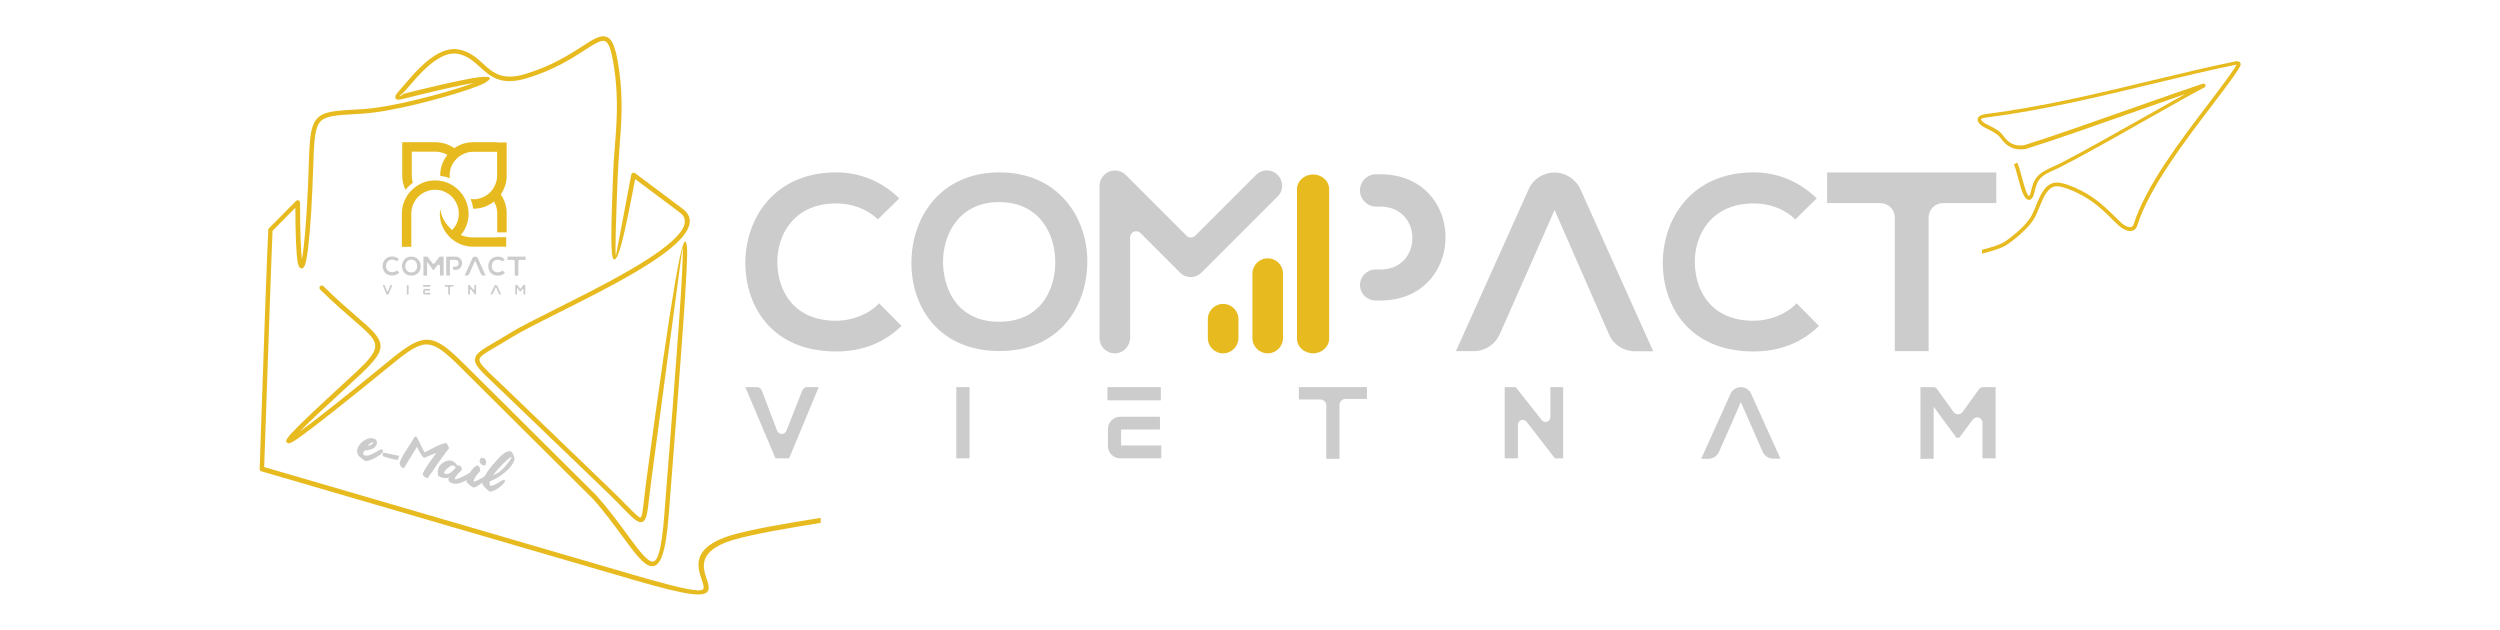 <?xml version="1.0" encoding="utf-8"?>
<!-- Generator: Adobe Illustrator 25.2.0, SVG Export Plug-In . SVG Version: 6.00 Build 0)  -->
<svg version="1.1" id="Layer_1" xmlns="http://www.w3.org/2000/svg" xmlns:xlink="http://www.w3.org/1999/xlink" x="0px" y="0px"
	 viewBox="0 0 2271.2 572.7" style="enable-background:new 0 0 2271.2 572.7;" xml:space="preserve">
<style type="text/css">
	.st0{fill:#CCCCCC;}
	.st1{fill:#E7BB20;}
</style>
<g>
	<path class="st0" d="M819,296.1c-16.2,15.8-36.5,23.2-59.3,23.2c-57.7,0-82.2-39.8-82.6-80.1c0-41.1,26.6-82.6,82.6-82.6
		c21.2,0,41.1,7.9,57.3,23.6l-19.5,19.1c-10.4-10-24.1-14.5-37.8-14.5c-37.8,0-53.9,27.8-53.5,53.9c0.4,25.7,14.9,52.7,53.5,52.7
		c13.7,0,29-5.4,39-15.8L819,296.1z"/>
	<path class="st0" d="M1652.5,296.1c-16.2,15.8-36.5,23.2-59.3,23.2c-57.7,0-82.2-39.8-82.6-80.1c0-41.1,26.6-82.6,82.6-82.6
		c21.2,0,41.1,7.9,57.3,23.6l-19.5,19.1c-10.4-10-24.1-14.5-37.8-14.5c-37.8,0-53.9,27.8-53.5,53.9c0.4,25.7,14.9,52.7,53.5,52.7
		c13.7,0,29-5.4,39-15.8L1652.5,296.1z"/>
	<path class="st0" d="M987.8,238.4c-0.4,40.2-25.3,80.5-79.7,80.5c-54.8,0-80.1-39.4-80.1-80.1c0-41.1,26.1-82.2,80.1-82.2
		C961.7,156.7,988.2,197.8,987.8,238.4z M856.7,239.2c0.8,25.7,14.5,53.1,51,53.1s50.6-27.4,51-53.1c0.4-26.1-14.1-55.6-51-55.6
		C871.2,183.6,856.3,213.1,856.7,239.2z"/>
	<path class="st0" d="M1803.5,156.7h-133.6h-10v27.8h10h38.2c7.5,0,13.3,5.8,13.3,13.3v121.2h30.7V197.8c0-7.5,5.8-13.3,13.3-13.3
		h38.2h10v-27.8H1803.5z"/>
	<path class="st0" d="M1412.3,156.7L1412.3,156.7c-10,0-19.5,5.8-23.6,15.4l-66,146.9h16.2c10.4,0,19.5-6.2,23.6-15.4l29.9-67.6
		l19.9-45.2l49.4,112.9c4.1,9.5,13.3,15.4,23.6,15.4h16.6l-66-146.9C1431.8,162.9,1422.2,156.7,1412.3,156.7z"/>
	<g>
		<path class="st0" d="M1055,404.4v12h-37.3c-6.2,0-11.2-5-11.2-11.2v-15.4c0-6.2,5-11.2,11.2-11.2h11.2l0,0h24.9v11.6h-35.3v14.5
			h36.5V404.4z"/>
		<rect x="1006.1" y="351.7" class="st0" width="48.5" height="12"/>
	</g>
	<path class="st0" d="M868.8,416.4v-64.7h12v64.7H868.8z"/>
	<path class="st0" d="M1801,384c0-4.6-5.8-6.6-8.7-2.9l-12.4,16.6h-2.5l-20.7-28.2v47.3h-12v-65.1h11.6c1.7,0,2.9,0.8,3.7,2.1
		l14.9,20.7c2.1,2.5,5.8,2.5,7.9,0l14.9-20.7c0.8-1.2,2.5-2.1,3.7-2.1h11.6v64.7h-12L1801,384L1801,384z"/>
	<path class="st0" d="M1408.1,351.7h12v64.7h-7.5l0,0l-25.7-33.2c-2.5-3.3-7.9-1.7-7.9,2.9v30.3h-12v-64.7h10l23.6,29.9
		c2.5,3.3,7.9,1.7,7.9-2.9v-27H1408.1z"/>
	<path class="st0" d="M1237.6,351.7h-53.5h-4.1v11.2h4.1h15.4c2.9,0,5.4,2.5,5.4,5.4v48.5h12v-49c0-2.9,2.5-5.4,5.4-5.4h15.4h4.1
		v-10.8H1237.6z"/>
	<path class="st0" d="M716.9,416.4h-12.4l-27.4-64.7h10.8c1.7,0,3.3,1.2,4.1,2.9l14.1,36.9c1.7,3.7,6.6,3.7,8.3,0l14.5-36.9
		c0.8-1.7,2.5-2.9,4.1-2.9h10.8L716.9,416.4z"/>
	<path class="st0" d="M1581.6,351.7L1581.6,351.7c-4.1,0-7.9,2.5-9.5,6.2l-26.6,58.9h6.6c4.1,0,7.9-2.5,9.5-6.2l12-27l7.9-18.3
		l19.9,45.2c1.7,3.7,5.4,6.2,9.5,6.2h6.6l-26.6-58.9C1589.4,354.2,1585.7,351.7,1581.6,351.7z"/>
	<path class="st1" d="M2035.2,57c-1-1.6-3.2-1.4-3.9-1.3l-0.2,0c-24,4.9-49.1,10.9-75.7,17.3c-48.9,11.8-99.5,24-150.5,30.5
		c-3.5,0.4-7.2,1.3-8.1,4c-0.9,2.6,1.6,5,2.5,5.8c1.5,1.5,3.9,2.7,6.6,4c4.2,2.1,9.1,4.5,11.8,8.4c5.7,8,12.7,11.1,22.3,9.7l0.1,0
		l0.1,0c23.1-7.1,68.8-23.2,105.5-36.1c15.3-5.4,29.2-10.3,39.6-13.9c-10.1,5.6-22.3,12.5-34.9,19.6c-28.7,16.2-61.2,34.6-80.9,44.5
		c-0.7,0.3-1.4,0.6-2.1,0.9c-13.1,5.9-19.1,8.5-22.2,23.1c-0.9,3.7-1.6,4.5-1.9,4.7c-0.4-0.2-1.5-1.3-3-5.4
		c-1.2-3.4-2.4-7.7-3.5-11.9c-1.4-5.3-2.7-10.2-4.2-13.1l-3.1,1.5c1.3,2.6,2.6,7.4,3.9,12.4c3.1,11.5,5.2,18.5,8.9,19.8l0.1,0
		c0.9,0.2,1.8,0.1,2.5-0.4c1.5-0.9,2.6-3,3.5-7c2.7-12.9,7.1-14.9,20.2-20.8c0.7-0.3,1.4-0.6,2.1-1l0.1,0
		c19.7-9.9,52.3-28.3,81-44.6c20.6-11.7,40.1-22.7,50.9-28.3l0.2-0.1l0.2-0.2c0.7-0.7,0.7-1.6,0.4-2.2c-0.7-1.3-2.1-0.9-3.2-0.5
		c-0.8,0.2-2,0.6-3.7,1.2c-9.9,3.2-29.6,10.2-52.4,18.2c-36.6,12.9-82.2,29-105.2,36.1c-8.2,1.2-14-1.4-18.9-8.4
		c-3.3-4.7-8.7-7.3-13.1-9.5c-2.4-1.2-4.7-2.3-5.7-3.4l0,0c-1.5-1.4-1.7-2.2-1.6-2.3c0,0,0.4-1,5.3-1.6
		c51.1-6.5,101.8-18.8,150.8-30.6c26.5-6.4,51.5-12.4,75.5-17.3c0.2,0,0.3,0,0.4,0c-0.2,0.6-0.7,1.4-1,2l-0.2,0.4
		c-5.6,8.6-14.2,19.9-24.1,33c-25.4,33.3-57,74.8-68,109.5c-0.5,1.5-1.2,2.3-2.3,2.6c-2.4,0.6-6.7-1.5-10.5-5.3
		c-1-0.9-1.9-1.9-2.8-2.8c-9.3-9.1-18-17.8-32-25c-8.6-4.4-17-7.3-21.9-7.4c-0.1,0-0.1,0-0.2,0c-10.5,0-15.1,11.4-18.8,20.5
		c-0.9,2.3-1.8,4.5-2.7,6.3l-0.1,0.2c-4.9,12.9-25.5,26.6-26.6,27.3c-3.7,2.1-10.8,4.5-19.9,6.8v3.5c9.9-2.4,17.7-5.1,21.7-7.4
		l0.1-0.1c0.9-0.6,22.4-14.8,27.9-28.9c0.9-1.9,1.8-4.1,2.8-6.5c3.3-8.2,7.4-18.3,15.6-18.3c0,0,0.1,0,0.1,0
		c4.4,0.1,12.4,2.9,20.5,7.1c13.5,6.9,22.1,15.4,31.1,24.4c0.9,0.9,1.9,1.9,2.9,2.8c4.9,4.8,10,7.1,13.7,6.2
		c1.6-0.4,3.7-1.6,4.7-4.9c10.8-34.1,43.5-77.1,67.4-108.4c10-13.2,18.7-24.5,24.3-33.2l0.3-0.6C2035.1,60.6,2036.2,58.6,2035.2,57z
		"/>
	<path class="st1" d="M1151.7,321c-7.7,0-13.9-6.2-13.9-13.9v-58.5c0-7.7,6.2-13.9,13.9-13.9s13.9,6.2,13.9,13.9v58.5
		C1165.6,314.7,1159.4,321,1151.7,321z"/>
	<path class="st1" d="M1111.2,321c-7.7,0-13.9-6.2-13.9-13.9v-17.1c0-7.7,6.2-13.9,13.9-13.9c7.7,0,13.9,6.2,13.9,13.9v17.1
		C1125.1,314.7,1118.9,321,1111.2,321z"/>
	<path class="st0" d="M1012.8,321c-7.7,0-13.9-6.2-13.9-13.9V168.9c0-0.5,0-0.9,0.1-1.4c0,0,0.2-1.2,0.2-1.4l0.3-1.3l0.5-1.3
		l0.6-1.2l0.7-1.2c0.1-0.1,0.7-0.9,0.7-0.9c0.7-0.8,1.3-1.5,2.1-2.1c0,0,0.4-0.3,0.4-0.3c0.3-0.3,0.5-0.4,0.6-0.5l1.1-0.7l1.3-0.6
		l1.3-0.5c0,0,1.2-0.3,1.3-0.3l1.4-0.2c0.4,0,0.8,0,1.2-0.1c0,0,0.4,0,0.4,0c0.3,0,0.7,0,1.1,0.1l1.4,0.2c0.1,0,1.3,0.3,1.3,0.3
		l1.2,0.4l1.2,0.6l1.2,0.7c0.2,0.1,0.3,0.2,0.5,0.3l0.5,0.4c0.5,0.4,0.8,0.7,1.2,1l55.3,55.3c1.1,1.1,2.5,1.6,3.9,1.6
		c1.4,0,2.8-0.5,3.9-1.6l55.3-55.3c2.6-2.6,6.1-4.1,9.8-4.1c3.7,0,7.2,1.4,9.8,4.1c2.6,2.6,4.1,6.1,4.1,9.8c0,3.7-1.4,7.2-4.1,9.8
		l-69.1,69.1c-2.6,2.6-6.1,4.1-9.8,4.1c-3.7,0-7.2-1.4-9.8-4.1l-35.9-35.9c-1.1-1.1-2.5-1.6-3.9-1.6c-0.7,0-1.4,0.1-2.1,0.4
		c-2.1,0.9-3.4,2.9-3.4,5.1v91.2C1026.6,314.7,1020.4,321,1012.8,321z"/>
	<g>
		<path class="st1" d="M1192.9,321c-8.1,0-14.6-5.9-14.6-13.3V171.8c0-7.3,6.6-13.3,14.6-13.3s14.6,5.9,14.6,13.3v135.9
			C1207.5,315,1200.9,321,1192.9,321z"/>
	</g>
	<path class="st0" d="M1306.5,187.8c-8.9-16.8-26.4-29.5-52.6-29.5c-1.3,0-2.7,0-4,0c-8,0.1-14.4,6.7-14.4,14.7
		c0,8.1,6.6,14.7,14.6,14.7h3.8c38.2,0,39,54.9,2.3,57.1h-6.6c-0.4,0-0.7,0.1-1.1,0.1c-6.8,0.5-12.2,5.9-12.9,12.6
		c0,0.5-0.1,0.9-0.1,1.4s0.1,0.9,0.1,1.4c0.7,7.1,6.7,12.7,14,12.7h7.3c23.9-1,40.1-12.7,48.8-28.2
		C1315.5,227.6,1315.7,205.4,1306.5,187.8z"/>
	<g>
		<path class="st0" d="M362.7,247.8c-1.7,1.7-3.9,2.5-6.3,2.5c-6.2,0-8.8-4.2-8.8-8.6c0-4.3,2.8-8.7,8.8-8.7c2.2,0,4.4,0.9,6.1,2.5
			l-2.1,2c-1.1-1.1-2.6-1.6-4-1.6c-4,0-5.7,3-5.7,5.8c0,2.7,1.6,5.6,5.7,5.6c1.4,0,3.1-0.6,4.2-1.7L362.7,247.8z"/>
		<path class="st0" d="M458.7,247.9c-1.7,1.7-3.9,2.5-6.3,2.5c-6.2,0-8.8-4.2-8.8-8.6c0-4.3,2.8-8.7,8.8-8.7c2.3,0,4.4,0.9,6.1,2.5
			l-2.1,2c-1.1-1.1-2.6-1.6-4-1.6c-4,0-5.7,3-5.7,5.8c0,2.7,1.6,5.6,5.7,5.6c1.4,0,3.1-0.6,4.2-1.7L458.7,247.9z"/>
		<path class="st0" d="M382.2,241.8c0,4.3-2.7,8.6-8.5,8.6c-5.8,0-8.5-4.2-8.5-8.6c0-4.4,2.8-8.7,8.5-8.7
			C379.4,233.1,382.2,237.5,382.2,241.8z M368.2,241.9c0.1,2.7,1.5,5.6,5.4,5.6c3.9,0,5.4-2.9,5.4-5.7c0-2.8-1.5-5.9-5.4-5.9
			C369.8,235.9,368.2,239.1,368.2,241.9z"/>
		<path class="st0" d="M476.3,233.1h-14.2H461v3h1.1h4.1c0.8,0,1.4,0.6,1.4,1.4v12.9h3.3v-12.9c0-0.8,0.6-1.4,1.4-1.4h4.1h1.1v-3
			H476.3z"/>
		<path class="st0" d="M431.6,233.1L431.6,233.1c-1.1,0-2.1,0.6-2.5,1.6l-7,15.7h1.7c1.1,0,2.1-0.6,2.5-1.6l3.2-7.2l2.1-4.8l5.3,12
			c0.4,1,1.4,1.6,2.5,1.6h1.8l-7-15.7C433.7,233.7,432.7,233.1,431.6,233.1z"/>
		<path class="st0" d="M413.5,233.1c-2.7,0-5.4,0-8.1,0v17.3h3.3v-4.2l0,0v-4.9l0,0v-5.2h4.9c4.1,0,4.2,6.1,0,6.1h-2v3h2
			C421.9,245.3,421.9,233.1,413.5,233.1z"/>
		<path class="st0" d="M399.7,241.7c0-1.2-1.6-1.8-2.3-0.8l-3.3,4.4h-0.6l-5.5-7.5v12.6h-3.3v-17.3h3.1c0.4,0,0.8,0.2,1,0.5l4,5.5
			c0.5,0.7,1.6,0.7,2.1,0l4-5.5c0.2-0.3,0.6-0.5,1-0.5h3.1v17.3h-3.3V241.7z"/>
		<g>
			<path class="st0" d="M390.9,266v1.6h-5c-0.8,0-1.5-0.7-1.5-1.5V264c0-0.8,0.7-1.5,1.5-1.5h1.5l0,0h3.3v1.5H386v2H390.9z"/>
			<rect x="384.4" y="258.9" class="st0" width="6.5" height="1.6"/>
		</g>
		<path class="st0" d="M369.6,267.6v-8.6h1.6v8.6H369.6z"/>
		<path class="st0" d="M475.7,263.2c0-0.6-0.8-0.9-1.2-0.4l-1.7,2.2h-0.3l-2.8-3.8v6.3h-1.6v-8.6h1.6c0.2,0,0.4,0.1,0.5,0.3l2,2.7
			c0.3,0.4,0.8,0.4,1,0l2-2.7c0.1-0.2,0.3-0.3,0.5-0.3h1.5v8.6h-1.6V263.2z"/>
		<path class="st0" d="M430.9,258.9h1.6v8.6h-1v0l-3.5-4.4c-0.4-0.5-1.1-0.2-1.1,0.4v4.1h-1.6v-8.6h1.3l3.2,4
			c0.4,0.4,1.1,0.2,1.1-0.4V258.9z"/>
		<path class="st0" d="M411.7,258.9h-7.1H404v1.5h0.5h2c0.4,0,0.7,0.3,0.7,0.7v6.5h1.6v-6.5c0-0.4,0.3-0.7,0.7-0.7h2h0.5v-1.5H411.7
			z"/>
		<path class="st0" d="M352.9,267.6h-1.7l-3.6-8.6h1.4c0.2,0,0.5,0.1,0.6,0.4l1.9,4.9c0.2,0.5,0.9,0.5,1.1,0l1.9-4.9
			c0.1-0.2,0.3-0.4,0.6-0.4h1.4L352.9,267.6z"/>
		<path class="st0" d="M450.4,258.9L450.4,258.9c-0.5,0-1,0.3-1.3,0.8l-3.5,7.8h0.9c0.5,0,1-0.3,1.3-0.8l1.6-3.6l1.1-2.4l2.6,6
			c0.2,0.5,0.7,0.8,1.3,0.8h0.9l-3.5-7.8C451.4,259.2,450.9,258.9,450.4,258.9z"/>
	</g>
	<g>
		<g>
			<polygon class="st1" points="412.5,181.1 412.5,181.1 412.5,181.1 			"/>
			<polygon class="st1" points="408.2,176.8 408.2,176.8 408.2,176.8 			"/>
			<polygon class="st1" points="412.5,207.1 412.5,207.1 412.5,207.1 			"/>
			<polygon class="st1" points="382.2,176.8 382.2,176.8 382.2,176.8 			"/>
			<path class="st1" d="M451.4,215.7H451h-8.2h-8.6h-4.3c-1.5,0-2.9-0.1-4.3-0.3c-0.9-0.1-1.8-0.3-2.6-0.5c-1.5-0.4-3-0.8-4.4-1.4
				c0.2-0.2,0.4-0.5,0.6-0.7c0.4-0.5,0.7-0.9,1.1-1.4c1-1.4,1.8-2.8,2.5-4.3c1.3-2.7,2.2-5.6,2.6-8.6c0.2-1.4,0.3-2.9,0.3-4.3
				s-0.1-2.9-0.3-4.3c0-0.1,0-0.2-0.1-0.4c-0.5-2.9-1.3-5.7-2.6-8.3c-0.2-0.5-0.5-1-0.8-1.5c-0.5-1-1.1-1.9-1.7-2.8
				c-0.3-0.5-0.7-1-1.1-1.4c-0.7-0.9-1.4-1.7-2.2-2.5c-0.1-0.1-0.3-0.3-0.4-0.4c-0.8-0.8-1.6-1.5-2.5-2.2c-0.5-0.4-0.9-0.7-1.4-1.1
				c-0.9-0.6-1.8-1.2-2.8-1.7c-0.5-0.3-1-0.5-1.5-0.8c-0.5-0.2-1.1-0.5-1.6-0.7c-2.1-0.9-4.4-1.5-6.7-1.8c-0.1,0-0.2,0-0.4-0.1
				c-1.4-0.2-2.9-0.3-4.3-0.3s-2.9,0.1-4.3,0.3c-3.1,0.4-6,1.3-8.6,2.6c-2.1,1-4,2.2-5.8,3.6c-0.9,0.7-1.7,1.4-2.5,2.2
				c-0.1,0.1-0.3,0.3-0.4,0.4c-1.2,1.2-2.3,2.5-3.2,3.9c-1,1.4-1.8,2.8-2.5,4.3c-1.3,2.7-2.2,5.6-2.6,8.6c-0.2,1.4-0.3,2.9-0.3,4.3
				v4.3v8.6v3.8v0.5v4.3v8.6h8.6v-3.3v-5.4v-0.4v-3.9v-4.3v-8.6v-4.3c0-1.5,0.1-2.9,0.4-4.3c0.5-2.3,1.3-4.5,2.5-6.5
				c0.4-0.7,0.9-1.5,1.4-2.2c1.2-1.6,2.7-3.1,4.3-4.3c0,0,0,0,0,0c2.5-1.9,5.5-3.2,8.6-3.9c1.4-0.3,2.8-0.4,4.3-0.4s2.9,0.1,4.3,0.4
				c0.8,0.2,1.6,0.4,2.4,0.6c0.4,0.1,0.9,0.3,1.3,0.5c1,0.4,1.9,0.8,2.8,1.4c0.7,0.4,1.5,0.9,2.2,1.4c0,0,0,0,0,0
				c1.6,1.2,3.1,2.7,4.3,4.3c0,0,0,0,0,0c0.5,0.7,1,1.4,1.4,2.2c0.5,0.9,1,1.8,1.4,2.8c0.5,1.2,0.8,2.4,1.1,3.7
				c0.3,1.4,0.4,2.8,0.4,4.3c0,1.5-0.1,2.9-0.4,4.3c-0.6,3.2-2,6.1-3.9,8.6c0,0,0,0,0,0c-0.5,0.7-1.1,1.3-1.7,2
				c-0.8-0.6-1.5-1.3-2.2-2c-0.1-0.1-0.3-0.3-0.4-0.4c-2.3-2.4-4.3-5.2-5.7-8.2c-1.3-2.7-2.2-5.6-2.6-8.6c-0.2,1.4-0.3,2.9-0.3,4.3
				s0.1,2.9,0.3,4.3c0.4,3.1,1.3,6,2.6,8.6c0.7,1.5,1.6,3,2.5,4.3c0.3,0.5,0.7,1,1.1,1.4c0.7,0.9,1.4,1.7,2.2,2.5
				c0.1,0.1,0.3,0.3,0.4,0.4c1.2,1.2,2.5,2.3,3.9,3.2c1.3,0.9,2.6,1.7,4,2.4c0.1,0,0.2,0.1,0.3,0.1c2.7,1.3,5.6,2.2,8.6,2.6
				c1.4,0.2,2.9,0.3,4.3,0.3h4.3h8.6h8.6h8.6v-8.6H451.4z"/>
		</g>
		<g>
			<polygon class="st1" points="442.8,176.8 442.8,176.8 442.8,176.8 			"/>
			<path class="st1" d="M429.5,189.8h0.3C429.7,189.8,429.6,189.8,429.5,189.8C429.5,189.8,429.5,189.8,429.5,189.8z"/>
			<polygon class="st1" points="451,163.8 451,163.8 451,163.8 			"/>
			<path class="st1" d="M451.4,129.2h-8.6h-8.6h-4.3c-1.5,0-2.9,0.1-4.3,0.3c-3.1,0.4-6,1.3-8.6,2.6c-1.5,0.7-3,1.6-4.3,2.5
				c-1.4-1-2.8-1.8-4.3-2.5c-2.7-1.3-5.6-2.2-8.6-2.6c-1.4-0.2-2.9-0.3-4.3-0.3h-4.3h-8.6h-8.6h-8.6v8.6v8.6v8.6v4.3
				c0,1.5,0.1,2.9,0.3,4.3c0.4,3.1,1.3,6,2.6,8.6c0,0.1,0.1,0.2,0.1,0.3c0.1-0.1,0.1-0.2,0.2-0.3c1.6-2,3.4-3.8,5.4-5.4
				c0.4-0.3,0.7-0.6,1.1-0.8c-0.3-0.8-0.5-1.6-0.6-2.4c-0.3-1.4-0.4-2.8-0.4-4.3v-4.3v-8.6v-8.2v-0.4h0.4h8.2h8.6h4.3
				c1.5,0,2.9,0.1,4.3,0.4c2.3,0.5,4.5,1.3,6.5,2.5c-1.4,1.8-2.6,3.7-3.6,5.8c-1.3,2.7-2.2,5.6-2.6,8.6c-0.2,1.4-0.3,2.9-0.3,4.3
				c0,0.1,0,0.2,0,0.3c3,0.4,5.9,1.1,8.6,2.2c0.1,0,0.1,0,0.2,0.1c-0.1-0.8-0.2-1.7-0.2-2.6c0-1.5,0.1-2.9,0.4-4.3
				c0.6-3.2,2-6.1,3.9-8.6c0,0,0,0,0,0c1.2-1.6,2.7-3.1,4.3-4.3c0.7-0.5,1.4-1,2.2-1.4c2-1.1,4.2-2,6.5-2.5c1.4-0.3,2.8-0.4,4.3-0.4
				h4.3h8.6h8.2h0.4v0.4v8.2v8.6v4.3c0,1.5-0.1,2.9-0.4,4.3c0,0,0,0,0,0c-0.5,2.3-1.3,4.5-2.5,6.5c-0.4,0.7-0.9,1.5-1.4,2.2
				c-1.2,1.6-2.7,3.1-4.3,4.3c0,0,0,0,0,0c-2.5,1.9-5.5,3.2-8.6,3.9c-1.4,0.3-2.8,0.4-4.3,0.4c-0.9,0-1.7-0.1-2.6-0.2
				c0,0.1,0,0.1,0.1,0.2c1.1,2.7,1.9,5.6,2.2,8.6c0.1,0,0.2,0,0.3,0c1.5,0,2.9-0.1,4.3-0.3c3.1-0.4,6-1.3,8.6-2.6
				c2.1-1,4-2.2,5.8-3.6c1.1,2,2,4.2,2.5,6.5c0.3,1.4,0.4,2.8,0.4,4.3v4.3v8.2v0.4v4.3h3.2h5.4v-4.3v-8.6v-4.3
				c0-1.5-0.1-2.9-0.3-4.3c-0.4-3.1-1.3-6-2.6-8.6c-0.7-1.5-1.6-3-2.5-4.3c1-1.4,1.8-2.8,2.5-4.3c1.3-2.7,2.2-5.6,2.6-8.6
				c0.2-1.4,0.3-2.9,0.3-4.3v-4.3v-8.6v-8.6v-8.6H451.4z"/>
			<polygon class="st1" points="412.5,146.5 412.5,146.5 412.5,146.5 			"/>
			<path class="st1" d="M399.5,159.8C399.5,159.8,399.5,159.8,399.5,159.8c0-0.1,0-0.2,0-0.3V159.8z"/>
		</g>
	</g>
	<path class="st1" d="M744.7,470.6c-31.3,5.1-59.9,9.7-81.4,15.9l0,0c-35.6,11.3-29.7,28.7-25.7,40.5c1.1,3.2,2,6,1.6,7.4
		c-1.2,4.1-13.7,2.4-63.8-12.2l-335.4-97.9l0.6-17c1.8-52.7,6.6-191.7,7-197.6l20.7-20.9c0.1,26.1,0.9,41.9,2,48.9
		c0.9,5.2,2.6,7,4.9,5.8c1.2-0.7,2.3-3.3,3.1-7.5c2-10.4,4.2-33.3,5.5-64.7c0.3-6.6,0.5-12.7,0.7-18.2c0.8-22.9,1.2-34.9,5.4-41.2
		c4.5-6.7,14.4-7.2,35.5-8.4l3.5-0.2c26.2-1.5,73-13.9,97-22.1c7-2.4,12.2-4.5,14.5-5.8c7.1-4.3,6.5-6.5-4.7-5.3
		c-7.7,0.8-25.9,4.5-58.7,12.5c-3.4,0.8-6.1,1.6-8.4,2.1c-3.9,1-5,3.4-5.5,2.5c-0.2-0.6,1.7-1.1,4.5-4.2c1.8-2,4-4.5,6.7-7.7
		c6-7,13-14.5,20.4-19.7c7.1-5.1,14.6-8.1,21.6-6.6c8.5,1.8,14.1,6.8,19.6,11.8c9.7,8.8,19.1,17.3,42.3,10.4
		c24.5-7.3,41.2-18,52.9-25.6c7.1-4.6,12.3-7.9,16-8.4c5.4-0.8,8.2,5.9,11.2,27.1c3.6,25.9,1.9,48.2,0.2,69.8
		c-0.7,8.4-1.3,16.7-1.6,25.3c-1.8,48-2.5,74.5,0.7,76.2c4.1,2.2,9.6-21.1,19.4-72.9l40.5,30.3c6.4,4.8,5.8,11,0.6,17.9
		c-15.8,21.1-70.7,48.5-112.4,69.4c-18.1,9.1-33.8,16.9-42.9,22.6c-5.1,3.2-9.6,5.8-13.4,8c-11.5,6.7-17.4,10.2-17.9,15.3
		c-0.6,5.4,5.3,11,17.5,22.5c2.2,2.1,4.7,4.5,8.2,7.8l93.5,89.9c6,5.8,10.9,10.7,14.8,14.8c9.2,9.4,13.9,14.2,17.8,13
		c4.1-1.2,4.9-8.2,6.5-22.4c0.6-5,1.3-11,2.2-17.8c19.7-145.9,28-209.7,28.1-209.1c1.4,11.7-5.3,99-16.6,242.9
		c-2.5,31.4-5.8,42.8-10.9,42.4c-5-0.4-12.9-11.1-23.4-25.4c-7.7-10.5-16.8-22.9-27.5-34.8l-0.2-0.2L422,331
		c-14.3-14.2-23.2-21.6-32.7-22.3c-9.5-0.7-19,5.3-34.4,17.9c-41.5,33.9-68.9,55.6-82.8,65.6c8.7-8.8,24.2-23.4,46.4-43.7
		c28.2-25.7,33.5-32.9,20.6-47.1c-3.6-4-8.9-8.5-15.6-14.3c-7.9-6.8-17.9-15.5-29.7-27.1c-0.8-0.8-2.2-0.8-3,0c-0.8,0.8-0.8,2.2,0,3
		c11.9,11.7,21.9,20.4,29.9,27.3c6.6,5.7,11.7,10.1,15.2,14c10.3,11.3,5.3,17.7-20.4,41.1c-26.8,24.5-44,40.8-51.1,48.6
		c-4.9,5.3-5.7,8.3-2.2,8.7c1.3,0.2,4.4-1.5,9.4-5l0.1-0.1c13-9.2,41.4-31.5,85.7-67.7c14.5-11.9,23.3-17.6,31.4-16.9
		c8.2,0.6,16.5,7.6,30,21.1l119.4,118.7c10.6,11.7,19.6,24.1,27.3,34.5c11.1,15.2,19.5,26.6,26.5,27.1c7.9,0.6,12.8-11.8,15.5-46.3
		c11.3-144.2,18-231.6,16.6-243.7c-2.9-24.4-13.6,39.9-36.5,209c-1,7.1-1.6,12.9-2.2,17.8c-1.4,12.4-2.1,18.5-3.5,18.9
		c-1.4,0.4-5.5-3.8-13.6-12c-4-4.1-8.9-9-14.9-14.8L460,353.4c-2.5-2.4-5.5-5.3-8.2-7.8c-11.2-10.6-16.5-15.6-16.2-19
		c0.3-3,5.6-6.1,15.9-12.1c3.8-2.3,8.4-4.9,13.5-8.1c8.9-5.5,24.5-13.3,42.6-22.4c42.2-21.1,97.5-48.7,113.9-70.6
		c6.8-9.1,7.4-17.3-1.4-23.8l-43.2-32.3c-0.9-0.7-2.3-0.5-3,0.4c-0.2,0.3-0.3,0.6-0.4,0.9c-9.5,50.3-13.8,73.3-13.9,73.3
		c-1-0.5-0.2-26,1.6-72.3c0.3-8.2,1-16.6,1.6-25.1c1.7-21.8,3.4-44.4-0.3-70.7c-3.4-24.4-7.5-31.9-16-30.7
		c-4.6,0.6-10.2,4.2-17.7,9.1c-11.5,7.4-27.9,17.9-51.8,25.1c-20.9,6.3-29.5-1.5-38.2-9.5c-5.9-5.4-11.9-10.8-21.6-12.8
		c-8.3-1.7-16.9,1.6-24.9,7.3c-7.8,5.5-15.1,13.2-21.2,20.4c-2.6,3-4.8,5.6-6.6,7.6c-4,4.5-6.1,6.8-5.2,8.8c1,2.4,4.1,1.5,10.4-0.1
		c2.3-0.6,5.1-1.3,8.3-2.1c26.3-6.4,43.1-10,52.6-11.6c-1.7,0.7-3.7,1.4-5.9,2.1c-23.8,8.1-70.1,20.4-95.9,21.8l-3.5,0.2
		c-22.5,1.2-33.1,1.8-38.8,10.3c-4.9,7.2-5.3,19.8-6.1,43.4c-0.2,5.4-0.4,11.4-0.7,18.2c-1.4,31.2-3.4,53.9-5.4,64.1
		c-1-8.2-1.7-24.8-1.7-51.4c0-1.2-0.9-2.1-2.1-2.1c-0.6,0-1.1,0.2-1.5,0.6l-24.8,25c-0.2,0.2-0.3,0.4-0.4,0.6l0,0
		c-0.2,0.4-0.2,0.9-0.1,1.3c-0.9,14.6-5.5,146.9-7.2,198.1l-0.6,18.6c0,1,0.6,1.9,1.6,2.1l337,98.3c53.3,15.6,67,16.3,69.1,9.3
		c0.8-2.7-0.3-6-1.6-9.9c-3.4-10.1-8.5-25.1,23-35.1c21.2-6.1,49.5-10.7,80.6-15.8v-4.3C745,470.6,744.9,470.6,744.7,470.6z
		 M262.9,398.4c-0.8-0.1-0.3-0.2,0.6-0.3C263.1,398.3,262.9,398.5,262.9,398.4z M273.2,239.3c-0.1,0.3-0.1,0.4-0.1,0.4
		C272.6,240,272.8,239.8,273.2,239.3z"/>
	<g>
		<path class="st0" d="M345.8,412.8c-0.4,0.4-1,0.8-1.7,1.2c-0.7,0.5-1.5,1-2.3,1.4c-0.9,0.5-1.8,1-2.7,1.4
			c-0.9,0.5-1.9,0.8-2.8,1.2c-0.9,0.3-1.8,0.6-2.5,0.7c-0.8,0.1-1.5,0.1-2,0c-0.1,0-0.3-0.1-0.6-0.3c-0.3-0.2-0.5-0.3-0.9-0.6
			c-0.3-0.2-0.7-0.5-1-0.7c-0.4-0.3-0.7-0.5-1-0.8c-0.3-0.3-0.6-0.5-0.9-0.7c-0.3-0.2-0.5-0.4-0.6-0.6c-0.5-0.4-0.9-0.9-1.2-1.4
			c-0.4-0.5-0.6-1-0.8-1.6c-0.2-0.6-0.3-1.1-0.4-1.8c0-0.6,0-1.3,0.2-2c0.2-0.9,0.6-1.8,1.1-2.7c0.5-0.9,1.2-1.8,1.9-2.6
			c0.7-0.8,1.6-1.6,2.5-2.2c0.9-0.7,1.9-1.2,2.9-1.7c1-0.5,2-0.8,3-0.9c1-0.2,2-0.1,2.9,0.1c1.4,0.4,2.5,1,3,1.8
			c0.6,0.9,0.7,1.9,0.4,3.3c-0.2,0.8-0.5,1.5-0.9,2s-0.9,1.1-1.5,1.5c-0.6,0.4-1.2,0.8-2,1.1c-0.7,0.3-1.4,0.5-2.2,0.7
			c-0.8,0.2-1.5,0.4-2.3,0.5c-0.8,0.1-1.5,0.2-2.1,0.3c-0.3,0.3-0.6,0.6-0.8,0.9c-0.2,0.3-0.3,0.7-0.5,1.2c-0.1,0.5-0.1,1,0.1,1.4
			c0.2,0.4,0.7,0.7,1.5,0.9c0.8,0.2,1.7,0.2,2.7,0c1-0.2,2-0.5,3-1c1-0.4,2-0.9,2.9-1.4c0.9-0.5,1.8-1,2.5-1.4
			c0.2-0.1,0.5-0.3,0.8-0.5c0.3-0.2,0.7-0.4,1.1-0.6s0.8-0.3,1.2-0.5c0.4-0.1,0.8-0.1,1.2,0c0.1,0,0.3,0.1,0.4,0.1
			c0.2,0,0.3,0.1,0.4,0.1c0.1,0.1,0.2,0.2,0.2,0.3c0,0.1,0,0.3,0,0.6c-0.2,0.7-0.4,1.3-0.8,1.8C346.7,411.9,346.3,412.4,345.8,412.8
			z M334.3,404.8c0.4,0.1,0.9,0,1.4-0.1c0.5-0.1,0.9-0.3,1.4-0.6c0.4-0.3,0.9-0.6,1.2-0.9c0.4-0.4,0.7-0.7,1-1
			c-0.1,0-0.1-0.1-0.2-0.2c0-0.1-0.1-0.1-0.2-0.1c-0.5-0.1-1,0-1.4,0.2c-0.5,0.2-0.9,0.4-1.3,0.7c-0.4,0.3-0.8,0.6-1.1,1
			C334.8,404.1,334.5,404.5,334.3,404.8z"/>
		<path class="st0" d="M361.2,417.8c-1.1-0.2-2.3-0.4-3.6-0.6c-1.3-0.3-2.5-0.6-3.7-0.9c-1.2-0.3-2.4-0.7-3.5-1
			c-1.1-0.4-2.1-0.7-2.9-1.1l0.4-3c1.2,0.1,2.5,0.3,3.7,0.6s2.4,0.5,3.7,0.8c1.2,0.3,2.5,0.6,3.7,0.8c1.2,0.3,2.5,0.5,3.8,0.6
			L361.2,417.8z"/>
		<path class="st0" d="M378.8,405.8c-0.5,0.9-1.1,1.9-1.8,3c-0.7,1.1-1.3,2.2-2,3.3c-0.7,1.1-1.4,2.3-2.1,3.4
			c-0.7,1.2-1.4,2.3-2,3.3c-0.7,1.1-1.3,2.1-1.8,3c-0.6,0.9-1.1,1.8-1.5,2.5c-0.2,0.4-0.4,0.7-0.5,0.8c-0.1,0.2-0.3,0.2-0.6,0.2
			c-0.4-0.1-0.9-0.3-1.3-0.7c-0.4-0.4-0.8-0.8-1.2-1.2c-0.3-0.5-0.6-0.9-0.8-1.4c-0.2-0.5-0.2-0.8-0.2-1.1c0.3-1.2,0.7-2.4,1.3-3.6
			c0.6-1.2,1.2-2.5,1.9-3.7c0.7-1.3,1.5-2.5,2.3-3.8c0.8-1.3,1.7-2.6,2.5-3.8c0.9-1.3,1.7-2.6,2.5-3.8c0.8-1.3,1.6-2.5,2.2-3.7
			c0.2-0.3,0.3-0.6,0.5-0.9c0.1-0.3,0.3-0.5,0.5-0.6c0.2-0.2,0.4-0.3,0.6-0.3c0.2-0.1,0.5-0.1,0.9,0c0.4,0.5,0.9,1.1,1.3,2
			c0.5,0.9,1,1.8,1.5,2.8c0.5,1,1,2.1,1.5,3.2c0.5,1.1,0.9,2.1,1.4,3c0.4,0.9,0.8,1.6,1.2,2.2c0.4,0.6,0.6,0.9,0.9,1
			c0.2,0,0.5-0.2,1-0.5c0.5-0.3,1.1-0.6,1.9-1c0.8-0.4,1.6-0.8,2.5-1.3c0.9-0.5,1.9-1,2.9-1.5c1-0.5,2-1,3.1-1.5c1-0.5,2-0.9,3-1.3
			c1-0.4,1.9-0.7,2.7-0.9c0.8-0.2,1.6-0.3,2.2-0.4c0.3,0.3,0.6,0.7,0.9,1.1c0.3,0.4,0.6,0.8,0.8,1.2c0.3,0.4,0.5,0.8,0.6,1.3
			c0.2,0.4,0.2,0.9,0.2,1.4c-0.6,0.8-1.4,1.7-2.2,2.8c-0.8,1.1-1.7,2.3-2.6,3.5c-0.9,1.3-1.9,2.6-2.9,4c-1,1.4-2,2.8-3,4.2
			c-1,1.4-1.9,2.8-2.8,4.1c-0.9,1.3-1.8,2.5-2.5,3.6c-0.8,1.1-1.5,2.1-2,2.9c-0.6,0.8-1,1.5-1.4,1.9c-0.5-0.1-1-0.3-1.5-0.6
			c-0.5-0.3-1-0.6-1.5-0.9c-0.4-0.4-0.8-0.7-1-1.2c-0.2-0.4-0.3-0.9-0.2-1.4c0.1-0.5,0.4-1.2,0.8-2c0.4-0.8,0.9-1.7,1.5-2.7
			c0.6-1,1.3-2,2-3.1c0.7-1.1,1.5-2.2,2.2-3.2c1.7-2.5,3.7-5.2,5.8-8l-11.1,4.6c-0.3-0.1-0.6-0.3-1-0.7c-0.4-0.4-0.8-0.9-1.2-1.5
			c-0.4-0.6-0.8-1.3-1.3-2c-0.4-0.7-0.8-1.5-1.2-2.2c-0.4-0.7-0.8-1.4-1.1-2C379.3,406.7,379,406.2,378.8,405.8z"/>
		<path class="st0" d="M398.1,432.2c-0.3-1.4-0.5-2.7-0.4-3.9c0.1-1.2,0.3-2.2,0.7-3.2c0.4-1,0.9-1.8,1.6-2.6c0.7-0.7,1.4-1.4,2.3-2
			c1.3-0.8,2.5-1.5,3.7-1.8c1.2-0.4,2.4-0.5,3.5-0.3c1.1,0.2,2.2,0.6,3.2,1.4c1,0.8,2,1.9,3,3.3c0.2-0.1,0.4-0.2,0.7-0.3
			c0.3-0.1,0.5-0.1,0.8,0c0.3,0,0.5,0.2,0.8,0.3c0.3,0.2,0.5,0.4,0.7,0.8c0.3,0.6,0.6,1.2,0.7,1.5c0.2,0.4,0.2,0.7,0.2,1.1
			c-0.1,0.3-0.2,0.6-0.5,1c-0.3,0.3-0.7,0.8-1.3,1.3c-1.1,1-2,1.9-2.7,2.8c-0.8,0.9-1.4,1.9-1.9,3c-0.2,0.5-0.2,0.8,0.3,0.8
			c0.4,0.1,1,0,1.8-0.3c0.8-0.2,1.8-0.6,2.9-1.1c1.1-0.5,2.2-1,3.4-1.6c1.1-0.6,2.3-1.2,3.3-1.8c1.1-0.6,2-1.1,2.8-1.6
			c0.3,0.5,0.5,1,0.6,1.5c0.1,0.5,0.1,0.9,0,1.3c-0.1,0.4-0.2,0.7-0.4,1c-0.2,0.3-0.4,0.5-0.6,0.7c-1.5,1.4-3.2,2.6-5,3.5
			c-1.8,1-3.7,1.7-5.8,2.2c-0.8,0.2-1.7,0.3-2.5,0.3c-0.8,0-1.6-0.1-2.4-0.2c-0.7-0.2-1.4-0.5-2.1-0.8c-0.6-0.4-1.2-0.8-1.6-1.4
			c-0.3-0.3-0.4-0.7-0.5-0.9c-0.1-0.3-0.1-0.6,0-0.9c0.1-0.3,0.2-0.6,0.3-0.8c0.2-0.3,0.3-0.5,0.5-0.8c-1.2,0.4-2.3,0.6-3.4,0.6
			c-1.1,0-2.2-0.1-3.1-0.4c-0.9-0.2-1.7-0.5-2.3-0.9C398.5,432.8,398.1,432.5,398.1,432.2z M410.9,422.8c-0.3,0-0.6,0.1-1,0.3
			c-0.4,0.2-0.9,0.4-1.4,0.8c-0.5,0.3-1,0.7-1.5,1.1c-0.5,0.4-1,0.8-1.4,1.3c-0.5,0.4-0.9,0.9-1.2,1.3c-0.4,0.4-0.6,0.9-0.8,1.2
			c-0.2,0.4-0.2,0.7-0.1,1c0.1,0.3,0.3,0.5,0.7,0.6c0.9,0.3,1.7,0.3,2.6,0.1c0.9-0.2,1.7-0.6,2.6-1.2c0.8-0.6,1.6-1.2,2.4-2
			c0.8-0.8,1.4-1.5,2-2.2c0.1-0.1,0.1-0.3,0-0.6c-0.1-0.3-0.3-0.5-0.6-0.8c-0.3-0.3-0.6-0.5-1-0.7
			C411.6,422.9,411.2,422.8,410.9,422.8z"/>
		<path class="st0" d="M441.5,431.9c0.1,0.3,0.3,0.6,0.4,0.9c0.2,0.3,0.3,0.5,0.4,0.7c0.1,0.2,0.2,0.4,0.3,0.5
			c0.1,0.1,0.1,0.2,0.1,0.2c-0.3,0.4-0.8,0.9-1.4,1.5c-0.6,0.6-1.3,1.2-2.1,1.9c-0.8,0.7-1.6,1.3-2.5,2c-0.9,0.7-1.7,1.2-2.6,1.7
			c-0.8,0.5-1.6,0.9-2.3,1.2c-0.7,0.3-1.3,0.4-1.7,0.3c-0.3-0.1-0.6-0.2-1-0.4c-0.4-0.2-0.8-0.5-1.2-0.8c-0.4-0.3-0.9-0.6-1.3-1
			c-0.4-0.3-0.8-0.7-1.2-1c-0.4-0.3-0.7-0.6-0.9-0.9c-0.2-0.3-0.4-0.5-0.5-0.6c-0.2-0.4-0.2-0.9-0.2-1.4c0-0.5,0.1-1,0.2-1.6
			c0.2-0.7,0.5-1.6,0.9-2.5c0.4-0.9,1-1.9,1.6-2.8c0.6-0.9,1.3-1.8,2-2.7c0.7-0.9,1.4-1.7,2.1-2.3c0.7-0.7,1.3-1.2,1.9-1.5
			c0.6-0.4,1.1-0.5,1.5-0.4c0.2,0.1,0.4,0.2,0.7,0.4c0.3,0.4,0.6,0.7,0.8,1.1c0.2,0.4,0.4,0.8,0.5,1.2c0.1,0.4,0.2,0.8,0.2,1.2
			c0,0.4,0.1,0.9,0.1,1.3c-0.3,0.2-0.6,0.5-1,0.9c-0.4,0.4-0.8,0.8-1.2,1.3c-0.4,0.5-0.8,1-1.2,1.5c-0.4,0.5-0.8,1.1-1.1,1.7
			c-0.4,0.6-0.7,1.1-0.9,1.7c-0.3,0.6-0.4,1.1-0.6,1.5c-0.1,0.4-0.1,0.7-0.1,1c0.8-0.2,1.7-0.5,2.7-0.9c1-0.4,2-0.9,3-1.5
			c1-0.6,2-1.1,3-1.7C439.9,432.9,440.8,432.4,441.5,431.9z M437.2,415.9c0.3,0.1,0.6,0.1,0.9,0.1c0.2,0,0.5,0.1,0.8,0.1
			c0.3,0.1,0.5,0.1,0.8,0.2c0.3,0.1,0.6,0.3,0.9,0.6c0.3,0.3,0.5,0.7,0.7,1.2c0.2,0.5,0.3,1,0.3,1.6c0,0.6,0,1.2-0.2,1.8
			c-0.1,0.5-0.3,0.8-0.7,1.1c-0.3,0.3-0.8,0.3-1.4,0.2c-0.6-0.1-1.2-0.4-1.6-0.7c-0.5-0.3-0.9-0.7-1.2-1.1c-0.3-0.4-0.5-0.9-0.7-1.4
			c-0.1-0.5-0.1-1,0-1.5c0.1-0.4,0.3-0.8,0.5-1.2C436.6,416.6,436.9,416.2,437.2,415.9z"/>
		<path class="st0" d="M445.2,446.6c-0.4-0.1-0.8-0.3-1.3-0.7c-0.5-0.3-1-0.8-1.6-1.3c-0.5-0.5-1.1-1-1.6-1.6
			c-0.5-0.6-1-1.1-1.4-1.6c-0.4-0.5-0.7-1-1-1.4c-0.2-0.4-0.3-0.7-0.3-1c0.4-1.5,0.9-3,1.5-4.5c0.6-1.4,1.4-2.9,2.2-4.2
			c0.8-1.4,1.7-2.7,2.7-4c1-1.3,2-2.6,3-3.8c1-1.2,2.1-2.4,3.2-3.6c1.1-1.2,2.1-2.3,3.1-3.4c0.5-0.6,1.2-1.3,2-2s1.7-1.4,2.6-2
			c0.9-0.6,1.9-1,2.9-1.3c1-0.3,1.9-0.4,2.8-0.1c0.4,0.1,0.7,0.3,1,0.7c0.3,0.4,0.6,0.8,0.9,1.3c0.3,0.5,0.5,1,0.7,1.6
			c0.2,0.6,0.4,1.1,0.5,1.6c0.1,0.5,0.2,0.9,0.3,1.3c0.1,0.4,0.1,0.6,0.1,0.7c-0.4,1.5-1,2.9-2,4.4s-2,2.8-3.3,4.2
			c-1.3,1.3-2.7,2.6-4.2,3.8c-1.5,1.2-3,2.3-4.6,3.3c-1.5,1-3.1,1.9-4.5,2.6c-1.5,0.7-2.8,1.3-4,1.8c0,0.1-0.1,0.4-0.1,0.7
			c0,0.4,0,0.8,0,1.2c0,0.4,0.1,0.8,0.2,1.2c0.1,0.4,0.3,0.6,0.6,0.7c0.4,0.1,0.9,0.1,1.4,0c0.5-0.1,1.1-0.3,1.8-0.6
			c0.6-0.3,1.3-0.6,2-1c0.7-0.4,1.4-0.8,2.1-1.2c0.7-0.4,1.4-0.8,2.1-1.2c0.7-0.4,1.4-0.8,2-1.1c0.2-0.1,0.4-0.2,0.6-0.2
			c0.2,0,0.3,0,0.5,0c0.3,0.1,0.5,0.2,0.6,0.5c0.1,0.3,0.1,0.5,0,0.9c-0.1,0.4-0.3,0.8-0.7,1.3c-0.3,0.5-0.8,1-1.3,1.5
			c-0.5,0.5-1.1,1.1-1.8,1.7c-0.7,0.6-1.4,1.1-2.1,1.6c-0.7,0.5-1.5,1-2.2,1.4c-0.8,0.4-1.5,0.8-2.2,1.1c-0.7,0.3-1.3,0.5-2,0.7
			C446.2,446.7,445.7,446.7,445.2,446.6z M448.5,431.5c0.6-0.2,1.2-0.5,1.9-0.8c0.7-0.4,1.4-0.8,2.1-1.2c0.7-0.5,1.4-1,2-1.5
			c0.7-0.5,1.3-1.1,1.9-1.7c0.6-0.6,1.2-1.1,1.7-1.7c0.5-0.6,1-1.1,1.3-1.5c0.5-0.6,1-1.2,1.5-1.9c0.5-0.7,1.1-1.3,1.6-2
			c0.5-0.7,1-1.3,1.4-2c0.4-0.7,0.7-1.3,0.9-2c-0.2,0-0.3,0-0.5,0c-0.1,0-0.3,0-0.4,0.1c-1.3,0.9-2.5,1.9-3.7,3
			c-1.2,1.1-2.5,2.3-3.7,3.6c-1.3,1.3-2.6,2.7-3.9,4.2c-1.4,1.5-2.8,3.2-4.3,5C448.4,431.3,448.4,431.4,448.5,431.5z"/>
	</g>
</g>
</svg>
